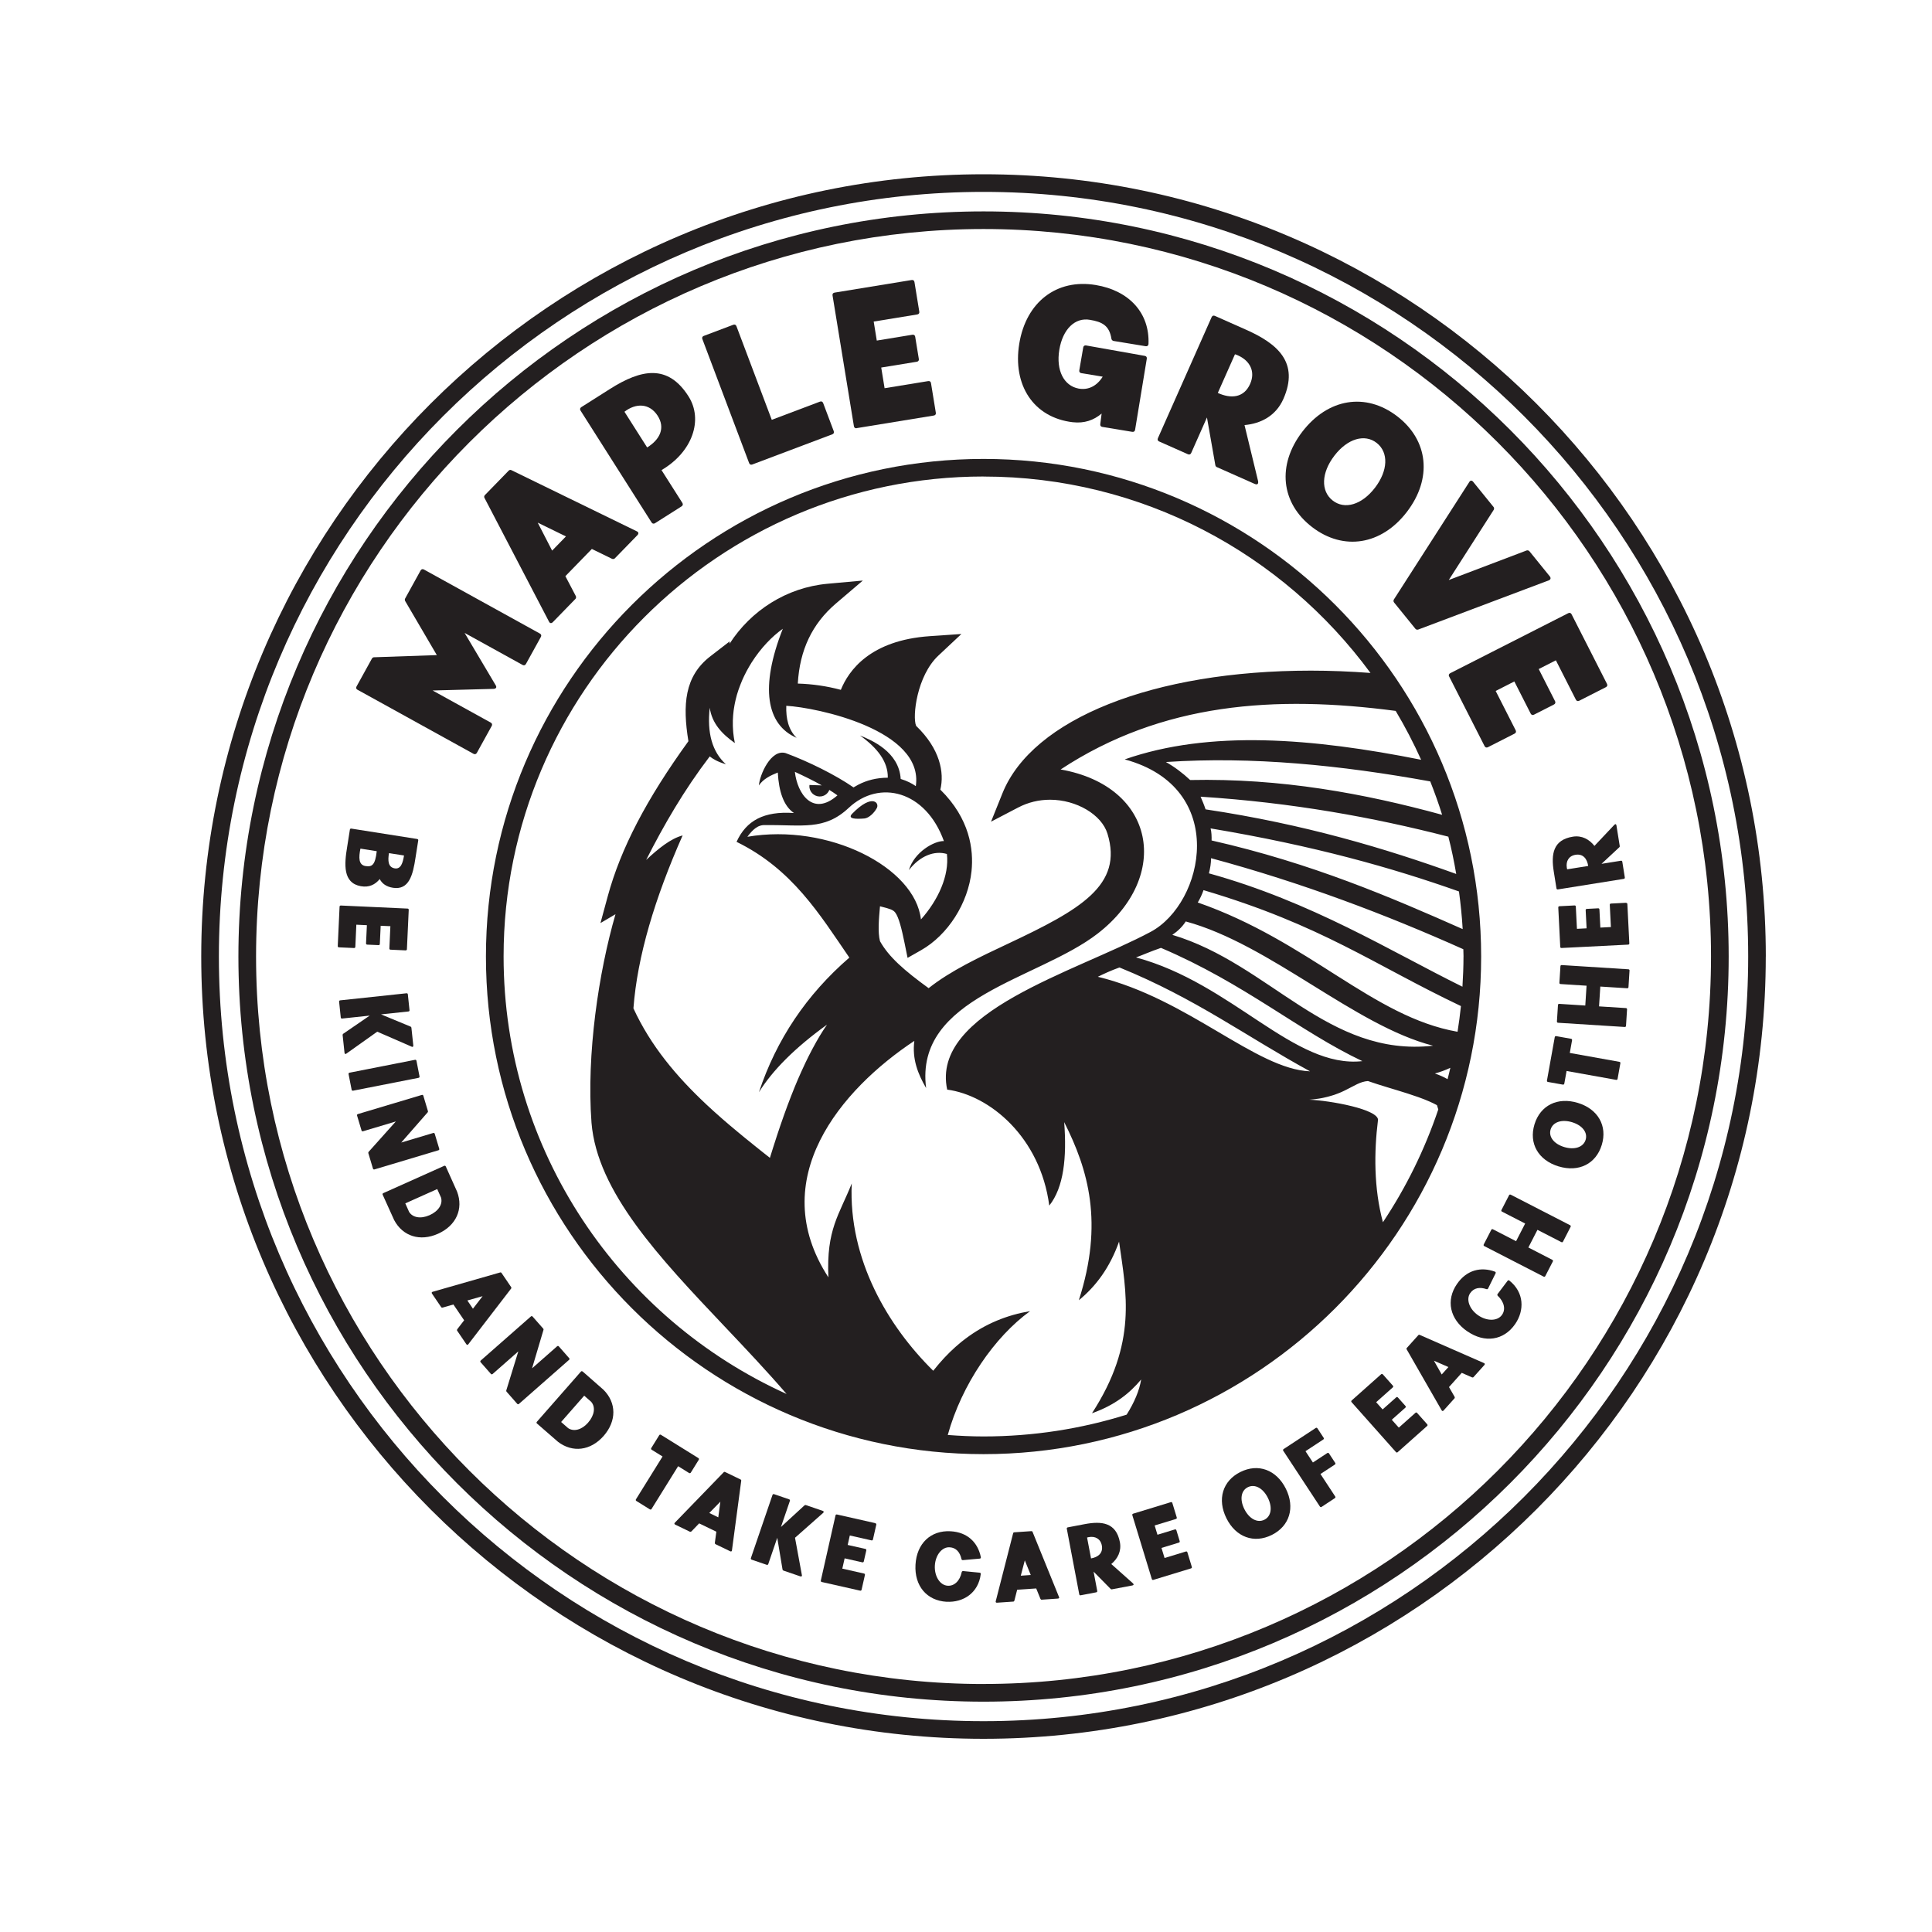 <?xml version="1.0" encoding="UTF-8"?><svg id="Layer_1" xmlns="http://www.w3.org/2000/svg" viewBox="0 0 500 500"><defs><style>.cls-1{fill:#231f20;}</style></defs><path class="cls-1" d="M220.53,210.6c-1.35,1.4,1.19,1.39,3.18,1.22,1.17-.11,2.5-1.44,3.12-2.54.96-1.34-.94-4.18-6.3,1.32Z"/><path class="cls-1" d="M447.38,247.55c0-106.33-86.51-192.84-192.84-192.84S61.7,141.21,61.7,247.55s86.51,192.84,192.84,192.84,192.84-86.51,192.84-192.84ZM254.54,435.82c-103.81,0-188.27-84.46-188.27-188.27S150.72,59.27,254.54,59.27s188.27,84.46,188.27,188.27-84.46,188.27-188.27,188.27Z"/><path class="cls-1" d="M456.99,247.55c0-111.63-90.82-202.45-202.45-202.45S52.08,135.91,52.08,247.55s90.82,202.45,202.45,202.45,202.45-90.82,202.45-202.45ZM56.65,247.55c0-109.11,88.77-197.89,197.89-197.89s197.89,88.77,197.89,197.89-88.77,197.89-197.89,197.89S56.65,356.66,56.65,247.55Z"/><path class="cls-1" d="M92.53,178.51l30.02,16.58c.34.19.67.09.86-.25l3.85-6.97c.19-.34.09-.67-.25-.86l-15.05-8.31,15.8-.42c.64-.04.85-.42.52-.94l-8.04-13.54,15.01,8.29c.34.19.67.09.86-.25l3.87-7.01c.19-.34.09-.67-.25-.86l-30.02-16.58c-.34-.19-.67-.09-.86.25l-4.01,7.27c-.09.17-.1.39,0,.61l8.21,14.02-16.27.56c-.22,0-.42.16-.52.33l-3.99,7.23c-.19.34-.09.67.25.86Z"/><path class="cls-1" d="M142.07,160.85c.21.48.63.54,1,.16l5.86-6.02c.17-.18.2-.49.09-.73l-2.7-5.15,6.85-7.04,5.22,2.55c.24.1.55.06.72-.11l5.86-6.02c.37-.39.3-.8-.19-1l-32.41-15.8c-.21-.14-.52-.1-.72.11l-6.17,6.34c-.2.21-.23.52-.09.73l16.67,31.97ZM146.47,138.82l-3.58,3.68-3.73-7.24,7.3,3.56Z"/><path class="cls-1" d="M168.63,135.21c.21.33.55.41.88.2l6.89-4.37c.33-.21.41-.55.2-.88l-5.4-8.5c8.02-4.69,10.84-13.02,6.99-19.08-5.32-8.38-12.19-7.08-20.32-1.92l-7.43,4.71c-.33.21-.41.55-.2.88l18.39,28.96ZM170.17,107.55c2.08,3.19.63,6.2-2.69,8.25l-5.87-9.24c2.91-2.25,6.42-2.28,8.56.99Z"/><path class="cls-1" d="M193.87,119.84c.14.37.45.51.82.37l20.71-7.81c.37-.14.51-.45.37-.82l-2.74-7.27c-.14-.37-.45-.51-.82-.37l-12.48,4.71-9.14-24.23c-.14-.37-.45-.51-.82-.37l-7.63,2.88c-.37.14-.51.45-.37.82l12.1,32.09Z"/><path class="cls-1" d="M221.71,110.8l19.96-3.26c.39-.06.59-.34.52-.73l-1.25-7.66c-.06-.39-.34-.59-.73-.52l-11.28,1.84-.87-5.35,9.21-1.5c.39-.06.59-.34.52-.73l-.94-5.74c-.06-.39-.34-.59-.73-.52l-9.21,1.51-.8-4.92,11.28-1.84c.39-.06.59-.34.52-.73l-1.25-7.66c-.06-.39-.34-.59-.73-.52l-19.95,3.26c-.39.06-.59.34-.52.73l5.53,33.84c.06.39.34.59.73.52Z"/><path class="cls-1" d="M277.65,109.27c2.96.34,5.38-.5,7.45-2.24l-.35,2.72c-.06.39.14.67.52.73l7.76,1.28c.39.06.67-.14.73-.52l3.03-18.41c.06-.39-.14-.67-.52-.73l-15.2-2.7c-.39-.06-.67.14-.73.52l-1.02,5.92c-.06.39.14.67.52.73l5.54.91c-1.48,2.38-3.7,3.55-6.25,3.08-3.79-.72-5.86-4.68-4.98-10.03.89-5.4,4.11-8.43,7.91-7.76,3.18.52,5.05,1.48,5.58,4.93.06.26.27.49.56.54l8.29,1.36c.43.07.72-.18.74-.57.33-8.02-5-13.84-13.67-15.27-10.12-1.67-18,4.41-19.77,15.16-1.77,10.75,3.68,19.17,13.88,20.36Z"/><path class="cls-1" d="M299.98,114.25l7.46,3.31c.36.16.68.03.84-.32l4.08-9.2,2.17,12.35c.05.24.19.41.37.49l9.78,4.34c.71.32,1.05.04.91-.72l-3.51-14.49c4.23-.37,8.11-2.39,10.04-6.72,4.2-9.47-1.49-14.35-9.67-17.97l-8.04-3.57c-.36-.16-.68-.03-.84.32l-13.91,31.35c-.16.36-.03.68.32.84ZM319.61,91.69c.29.07.56.19.78.29,3.08,1.37,4.57,4.16,3.14,7.38-1.62,3.66-5.03,3.86-8.36,2.33l4.44-10Z"/><path class="cls-1" d="M339.59,136.42c8.1,6.21,17.93,4.64,24.5-3.93,6.63-8.64,5.6-18.54-2.5-24.76-8.14-6.24-17.93-4.64-24.56,4.01-6.57,8.57-5.58,18.44,2.56,24.68ZM345.34,117.93c3.39-4.42,7.85-5.74,10.96-3.29,3.11,2.45,2.93,7.17-.46,11.59-3.39,4.42-7.85,5.74-10.96,3.29-3.11-2.45-2.93-7.17.46-11.59Z"/><path class="cls-1" d="M360.75,155.88l5.57,6.87c.15.19.46.26.71.18l33.81-12.74c.47-.19.58-.6.25-1.02l-5.26-6.49c-.18-.23-.49-.3-.74-.22l-20.15,7.65,11.63-18.16c.13-.23.13-.54-.03-.73l-5.29-6.53c-.34-.42-.76-.39-1.01.07l-19.51,30.39c-.13.23-.13.54.03.73Z"/><path class="cls-1" d="M375.04,175.08l9.17,18.02c.18.35.51.45.85.28l6.92-3.52c.35-.18.45-.51.28-.85l-5.18-10.19,4.83-2.46,4.23,8.32c.18.35.51.46.85.28l5.18-2.64c.35-.18.45-.51.28-.85l-4.23-8.32,4.44-2.26,5.18,10.19c.18.35.51.45.85.28l6.92-3.52c.35-.18.46-.51.28-.85l-9.17-18.02c-.18-.35-.51-.46-.85-.28l-30.56,15.54c-.35.18-.46.51-.28.85Z"/><path class="cls-1" d="M254.54,376.33c71.01,0,128.78-57.77,128.78-128.78s-57.77-128.78-128.78-128.78-128.78,57.77-128.78,128.78,57.77,128.78,128.78,128.78ZM254.54,123.33c41.06,0,77.51,20.04,100.14,50.83-5.21-.39-10.37-.6-15.43-.6-40.73,0-72.07,12.46-79.82,31.75l-2.95,7.34,7.01-3.66c2.57-1.34,5.35-2.02,8.27-2.02,6.81,0,13.34,3.85,14.85,8.78,4.11,13.35-6.98,19.66-25.73,28.48-7.34,3.45-14.91,7.01-20.55,11.51-6.33-4.6-10.31-8.08-12.59-12.16-.59-2.29-.3-5.71,0-9.03,2.49.62,3.35.89,3.9,1.56.98,1.21,1.75,4.49,2.44,7.85l.8,3.94,3.5-1.99c6.94-3.94,12.19-12.17,13.05-20.47.57-5.53-.42-13.54-8.07-21.08,1.08-4.45-.1-10.58-6.27-16.51-1.02-2.37.2-12.97,5.75-18.17l5.97-5.6-8.17.56c-15.45,1.05-21.03,8.92-23.03,13.89-3.7-.98-7.38-1.51-11.14-1.62.49-8.69,3.73-15.48,9.84-20.7l6.99-5.96-9.15.83c-10.61.97-19.84,6.96-25.34,15.52l.03-.61-5.01,3.87c-6.7,5.17-7.2,12.54-5.67,21.97-10.88,15.03-17.53,27.81-20.88,40.14l-1.88,6.92,3.89-2.29c-4.35,14.98-7.54,36.21-6.21,53.97,1.48,17.9,17.51,34.83,34.49,52.76,5.43,5.73,10.9,11.52,16,17.43-43.13-19.5-73.24-62.9-73.24-113.23,0-68.49,55.72-124.21,124.21-124.21ZM378.75,247.55c0,2.62-.11,5.22-.27,7.81-18.75-9.25-38.96-21.95-65.61-29.34.33-1.31.55-2.61.55-3.92,23.6,6.36,45.43,14.66,65.29,23.56,0,.63.05,1.26.05,1.9ZM356.63,289.97c.39-2.88-12.56-5.17-17.78-5.37.28-.02.56-.05.83-.08.1-.01.19-.02.28-.03.17-.02.34-.04.51-.06.11-.01.21-.03.31-.04.15-.02.3-.04.45-.06.11-.02.21-.04.32-.05.13-.02.27-.05.4-.07.11-.02.21-.04.31-.06.13-.02.25-.05.37-.08.1-.02.2-.04.3-.07.12-.03.24-.05.35-.08.1-.02.19-.05.29-.07.11-.03.22-.06.33-.09.09-.02.19-.05.28-.08.11-.03.21-.06.31-.09.09-.03.18-.05.27-.08.1-.03.2-.06.3-.09.08-.03.17-.06.25-.08.1-.03.19-.06.28-.1.08-.03.16-.06.24-.09.09-.03.18-.07.27-.1.08-.03.15-.06.23-.09.09-.03.17-.07.26-.1.07-.03.15-.06.22-.09.08-.04.17-.07.25-.11.07-.03.14-.06.21-.09.08-.04.16-.07.23-.11.07-.03.14-.06.2-.09.08-.04.15-.07.23-.11.06-.03.13-.06.19-.09,2.35-1.14,3.88-2.26,5.9-2.4,3.22,1.13,6.86,2.14,10.24,3.22.98.31,1.93.63,2.85.96,1.03.37,2.02.75,2.93,1.16.65.29,1.27.59,1.84.9.03.09.06.19.09.28.08.28.18.55.26.83-3.51,10.41-8.34,20.21-14.33,29.19-2.39-8.86-2.29-18.28-1.29-26.34ZM352.6,274.62c-17.73,1.98-33.54-20.08-58.6-26.84,1.78-.65,3.82-1.57,6.46-2.47,21.75,9.26,35.72,21.54,52.14,29.32ZM303.4,241.94c1.4-.95,2.59-2.09,3.47-3.47,21.83,5.91,43.71,26.97,64.01,32.16-27.25,3.04-42.29-21.18-67.49-28.69ZM339.06,277.26c-14.02-.52-31.54-18.79-54.94-24.47,1.64-.8,3.35-1.61,5.6-2.41,19.73,8.02,32.89,17.92,49.34,26.89ZM374.63,279.29c-.89-.52-1.95-1-3.28-1.48,1.33-.34,2.66-.84,4-1.46-.23.98-.46,1.97-.72,2.94ZM309.98,233.57c.58-.98,1.09-2.04,1.49-3.2,30.65,9.07,44.07,19.29,66.62,30-.23,2.24-.53,4.45-.88,6.65-21.96-3.85-38.44-23.44-67.24-33.46ZM313.56,217.51c.02-1.07-.01-2.13-.26-3.12,26.83,4.5,46.91,10.17,64.28,16.32.44,3.21.77,6.46.96,9.74-18.37-8.14-39.02-17.06-64.98-22.94ZM312,209.46c-.36-1.11-.82-2.2-1.29-3.28,23.82,1.54,44.73,5.36,64.12,10.35.82,3.16,1.48,6.39,2.04,9.65-18.26-6.58-39.25-12.88-64.87-16.72ZM308.01,201.87c-1.92-1.8-4-3.37-6.27-4.66,22.3-1.49,45.26.82,68.41,5.02,1.12,2.84,2.16,5.71,3.07,8.64-20.19-5.52-41.63-9.5-65.21-9ZM291.11,196.54c27.01,7.33,20.55,37.22,6.67,44.63-19.59,10.46-56.96,20.66-52.65,40.82,10.98,1.46,24.1,12.27,26.42,30.02,3.75-4.73,4.56-12.41,3.86-21.6,6.28,12.39,10.23,26.15,3.79,46.09,4.43-3.62,8.04-8.47,10.41-15.17,1.87,13.3,4.8,26.22-7.01,44.42,6.01-2.13,9.8-5.24,12.73-8.74-.46,2.88-1.8,6-3.76,9.1-11.7,3.66-24.14,5.64-37.04,5.64-3.11,0-6.19-.15-9.25-.38,3.62-13.08,12.11-25.39,21.31-32.05-5.87.99-11.49,3.19-16.72,7.13-.36.27-.71.55-1.07.83-.04.03-.08.07-.12.1-.41.33-.82.68-1.22,1.04-.13.11-.26.23-.38.34-.36.32-.71.65-1.06.99-.09.09-.19.18-.28.27-.43.42-.86.86-1.29,1.32-.1.11-.21.23-.31.34-.34.36-.67.74-1,1.12-.12.14-.24.28-.36.42-.42.5-.84,1-1.26,1.53-11.59-11.42-21.99-28.69-21.09-48.47-3.24,8.16-6.6,11.83-6.04,24.3-16.51-25.42,3.31-48.66,22.24-61.2-.61,4.68.92,8.56,3.05,12.21-3.05-23.63,29.01-28.02,44.45-40.02,19.03-14.78,14.96-38.09-9.64-42.43,26.26-17.29,55.54-19.27,86.71-15.16,2.43,4.07,4.62,8.29,6.59,12.65-28.16-5.62-54.73-7.77-76.69-.11ZM167.24,222.52c4.6-9.07,9.79-18.04,16.44-26.76.85.67,1.96,1.35,4.18,2.03-3.55-3.22-4.91-8.15-4.18-14.63.57,4.05,3.19,6.81,6.5,9.14-.09-.45-.17-.89-.24-1.34-.02-.14-.04-.28-.06-.42-.04-.31-.08-.61-.11-.91-.02-.16-.03-.32-.04-.48-.02-.29-.04-.58-.05-.87,0-.16-.01-.31-.02-.47,0-.32,0-.63,0-.95,0-.12,0-.24,0-.36.01-.43.03-.86.07-1.29,0-.08.02-.15.02-.23.03-.35.07-.7.11-1.05.02-.14.04-.28.06-.42.04-.29.09-.57.14-.85.03-.15.05-.3.08-.44.05-.28.11-.56.18-.84.03-.13.06-.27.09-.4.08-.34.17-.67.26-1,.02-.07.04-.14.06-.22.12-.4.24-.81.38-1.2.03-.09.06-.18.1-.27.11-.3.21-.6.33-.9.05-.13.1-.25.15-.38.11-.26.21-.53.32-.79.05-.13.11-.25.16-.38.12-.27.24-.54.37-.8.05-.1.1-.21.15-.31.36-.74.74-1.45,1.15-2.15.05-.09.11-.18.16-.27.15-.26.31-.51.46-.76.03-.05.06-.09.08-.14,0,0,0,0,0,.01,2.37-3.73,5.3-6.75,8.05-8.69-5.98,15.15-4.25,24.83,3.57,28.22-2.12-2.1-2.78-4.99-2.67-8.29,7.86.42,35.69,6.26,33.52,20.79-1-.7-2.22-1.34-3.91-1.86-.43-7.02-7.49-10.03-10.54-11.25,4.54,3.25,7.29,6.82,7.2,10.93-2.95.01-5.47.68-7.67,1.83-.41.21-.81.44-1.2.68-4.63-3.21-11.64-6.69-17.55-8.87-3.86-1.14-6.75,5.7-6.94,8.36,1.1-1.64,2.93-2.56,4.89-3.34.28,4.92,1.5,8.64,4.18,10.48-7.78-.54-12.34,1.95-14.85,7.46,14.4,7.04,21.47,18.7,29.19,29.96-11.05,9.56-18.86,21.17-23.4,34.84,3.52-5.66,9.29-11.48,17.62-17.49-.28.41-.57.83-.85,1.27-.08.12-.16.24-.24.37-.23.36-.46.73-.69,1.11-.06.09-.11.18-.17.28-.27.46-.55.93-.82,1.41-.08.14-.16.28-.23.42-.21.38-.42.76-.63,1.15-.08.15-.17.31-.25.46-.27.5-.53,1.02-.8,1.55-.07.14-.14.28-.21.42-.22.44-.44.89-.66,1.35-.07.15-.14.3-.21.45-.27.56-.53,1.14-.8,1.73-.05.11-.1.22-.15.33-.23.52-.46,1.05-.7,1.58-.07.15-.13.31-.2.46-.26.62-.53,1.25-.79,1.89-.06.14-.12.29-.17.43-.23.56-.46,1.13-.68,1.71-.06.15-.12.29-.17.44-.26.68-.53,1.37-.79,2.07-.06.16-.12.33-.18.49-.23.63-.47,1.27-.7,1.92-.04.12-.09.25-.13.37-.26.74-.53,1.5-.79,2.26-.06.18-.12.36-.18.53-.25.72-.49,1.45-.74,2.2-.02.07-.05.15-.07.22-.26.8-.53,1.62-.79,2.45-.06.2-.12.39-.19.59-.27.84-.53,1.69-.8,2.56-.64-.5-1.28-1.01-1.91-1.51l-.33-.26c-.64-.51-1.28-1.02-1.91-1.53-.08-.06-.15-.12-.23-.19-.62-.5-1.24-1-1.86-1.5-.05-.04-.09-.07-.14-.11-.63-.52-1.27-1.04-1.89-1.56-.1-.09-.21-.17-.31-.26-.64-.53-1.27-1.06-1.9-1.59-.02-.02-.04-.03-.06-.05-.61-.52-1.21-1.04-1.81-1.56-.09-.08-.19-.16-.28-.25-.6-.53-1.2-1.05-1.79-1.59-.1-.09-.19-.17-.29-.26-.59-.53-1.17-1.07-1.75-1.61-.02-.02-.03-.03-.05-.05,0,0,0,0,0,0-7.65-7.18-14.35-15.11-18.81-24.81,1.01-13.48,5.55-28.52,12.73-44.75-3.13.83-6.26,3.4-9.39,6.3ZM245.06,221.01c.64,5.57-2.24,11.91-6.72,16.94-1.52-13.55-24.01-24.97-44.92-21.39,1.29-1.74,2.69-3.17,4.66-3.02,9.5-.13,15.25,1.47,21.55-4.45,7.94-7.47,19.96-4.46,24.65,8.58-2.44-.09-7.68,2.81-9.06,7.52,2.84-3.68,6.59-5.15,9.84-4.18ZM209.5,203.92c.26,1.46,1.66,2.43,3.12,2.17.95-.17,1.68-.83,2.01-1.66.72.45,1.43.92,2.1,1.41-6.36,5.58-10.38-.41-11.02-6.09,2.4,1.11,4.76,2.25,6.98,3.51l-3.2-.11c-.03.25-.03.51.01.77Z"/><path class="cls-1" d="M93.4,229.35c2.11.38,3.7-.41,4.87-1.85.63,1.2,1.73,1.99,3.45,2.26,4.11.62,5.14-3.22,5.83-7.89l.69-4.37c.03-.2-.07-.33-.27-.37l-17.05-2.69c-.19-.03-.34.07-.37.27l-.69,4.37c-.78,4.66-1.14,9.43,3.53,10.27ZM100.67,220.79l3.89.61c-.31,1.94-.82,3.6-2.42,3.33-1.72-.3-1.8-2-1.47-3.94ZM93.27,219.62l4.23.67c-.4,3.62-1.24,4.09-2.87,3.85-1.87-.27-1.81-2.23-1.35-4.52Z"/><path class="cls-1" d="M91.96,245.06l.26-5.75,2.73.13-.22,4.7c0,.2.11.32.31.33l2.93.13c.2,0,.33-.11.33-.31l.22-4.7,2.51.11-.26,5.75c0,.2.11.33.3.33l3.91.18c.2,0,.33-.11.33-.31l.47-10.18c0-.2-.11-.33-.31-.33l-17.26-.79c-.2,0-.33.11-.33.31l-.47,10.18c0,.2.11.32.31.33l3.91.18c.2,0,.33-.11.33-.31Z"/><path class="cls-1" d="M106.52,270.88c.29.14.47,0,.44-.32l-.49-4.6c-.01-.12-.1-.21-.2-.27l-7.66-3.17,7.09-.75c.2-.02.31-.15.28-.35l-.43-4.08c-.02-.2-.16-.31-.35-.28l-17.16,1.83c-.2.02-.3.16-.28.35l.43,4.08c.02.2.16.3.35.28l7.14-.76-6.87,4.71c-.09.08-.15.19-.14.31l.49,4.59c.03.32.24.42.49.22l7.98-5.67,8.89,3.87Z"/><path class="cls-1" d="M108.57,278.56l-.79-4.03c-.04-.19-.18-.29-.38-.25l-16.94,3.33c-.19.04-.29.18-.25.38l.79,4.03c.04.19.18.29.38.25l16.94-3.33c.19-.04.29-.18.25-.38Z"/><path class="cls-1" d="M113.67,297.29l-1.16-3.86c-.06-.19-.21-.27-.4-.21l-8.27,2.47,6.85-7.83c.08-.08.09-.21.06-.3l-1.19-3.98c-.06-.19-.21-.27-.4-.21l-16.54,4.95c-.19.06-.27.21-.21.4l1.15,3.84c.06.19.21.27.4.21l8.48-2.54-7.06,7.89c-.05.09-.09.21-.06.3l1.2,4.01c.06.19.21.27.4.21l16.54-4.95c.19-.05.27-.21.21-.4Z"/><path class="cls-1" d="M118.3,308.41l-2.93-6.53c-.08-.18-.24-.24-.42-.16l-15.75,7.06c-.18.08-.24.24-.16.42l2.97,6.56c2.22,4.18,6.69,5.62,11.36,3.53,4.69-2.1,6.61-6.41,4.93-10.88ZM111.16,314.49c-2.29,1.02-4.38.62-5.29-.86l-.98-2.2,8.26-3.7.98,2.18c.52,1.71-.65,3.55-2.96,4.58Z"/><path class="cls-1" d="M132.29,333.11l-2.5-3.68c-.08-.12-.23-.17-.35-.12l-17.46,5c-.26.06-.33.26-.18.48l2.38,3.5c.07.1.22.15.35.12l2.81-.81,2.78,4.09-1.79,2.32c-.07.11-.09.27-.02.37l2.38,3.5c.15.22.36.23.51.01l11.07-14.4c.09-.09.1-.25.02-.37ZM122.4,338.7l-1.45-2.14,3.95-1.11-2.5,3.24Z"/><path class="cls-1" d="M147.29,351.48l-2.66-3.03c-.13-.15-.3-.16-.45-.03l-6.48,5.7,2.96-9.97c.04-.1,0-.23-.07-.3l-2.75-3.12c-.13-.15-.3-.16-.45-.03l-12.97,11.4c-.15.13-.16.3-.03.45l2.65,3.01c.13.15.3.16.45.03l6.65-5.85-3.12,10.12c0,.1,0,.23.07.3l2.76,3.14c.13.15.3.16.45.03l12.97-11.4c.15-.13.16-.3.03-.45Z"/><path class="cls-1" d="M150.78,354.95c-.15-.13-.32-.12-.45.03l-11.39,12.98c-.13.15-.12.32.03.45l5.44,4.73c3.76,2.88,8.43,2.32,11.81-1.52,3.39-3.87,3.34-8.59-.05-11.96l-5.38-4.72ZM152.2,368.18c-1.65,1.89-3.73,2.39-5.17,1.42l-1.81-1.59,5.97-6.81,1.79,1.57c1.19,1.33.89,3.5-.78,5.4Z"/><path class="cls-1" d="M178.34,381.21c.17.1.34.06.44-.1l2.06-3.32c.1-.17.06-.34-.1-.44l-9.69-6.02c-.17-.1-.34-.06-.44.1l-2.06,3.32c-.1.17-.06.34.1.44l2.82,1.75-6.88,11.07c-.1.17-.06.34.1.44l3.49,2.17c.17.1.34.07.44-.1l6.88-11.07,2.84,1.77Z"/><path class="cls-1" d="M178.91,396.36l2.03-2.11,4.45,2.15-.39,2.9c0,.13.06.27.17.33l3.81,1.84c.24.12.43.02.45-.25l2.4-18c.03-.12-.04-.26-.17-.33l-4.01-1.94c-.13-.07-.29-.03-.36.07l-12.63,13.04c-.2.18-.16.39.08.51l3.81,1.84c.11.05.26.02.36-.07ZM186.43,388.63l-.54,4.06-2.33-1.13,2.87-2.93Z"/><path class="cls-1" d="M207.52,407.6l-1.77-9.63,7.27-6.43c.25-.2.2-.43-.1-.53l-4.37-1.5c-.12-.04-.23,0-.34.07l-6.1,5.6,2.31-6.75c.06-.19-.01-.34-.2-.41l-3.89-1.33c-.19-.06-.34.01-.41.2l-5.59,16.34c-.06.19.01.34.2.41l3.89,1.33c.19.07.34-.01.41-.2l2.32-6.79,1.37,8.22c.04.12.11.22.22.26l4.38,1.5c.3.1.48-.04.41-.35Z"/><path class="cls-1" d="M226.54,394.19l-9.93-2.24c-.19-.04-.34.05-.38.24l-3.8,16.85c-.04.19.05.34.24.38l9.93,2.24c.19.04.34-.05.38-.24l.86-3.81c.04-.19-.05-.34-.24-.38l-5.61-1.27.6-2.66,4.58,1.03c.19.04.34-.05.38-.24l.65-2.85c.04-.19-.05-.34-.24-.38l-4.58-1.03.55-2.45,5.61,1.27c.19.04.34-.05.38-.24l.86-3.81c.04-.19-.05-.34-.24-.38Z"/><path class="cls-1" d="M244.99,414.53c4.3.24,8.23-2.27,8.83-7.16.04-.2-.08-.33-.28-.36l-4.29-.42c-.17,0-.33.1-.36.28-.47,2.29-1.96,3.66-3.67,3.51-1.99-.14-3.43-2.49-3.28-5.21.16-2.77,1.88-4.87,3.84-4.73,1.65.09,2.66,1.26,3.05,3.05.04.18.18.28.36.27l4.36-.39c.22-.01.33-.18.29-.38-.75-3.74-3.4-6.45-7.82-6.7-5.16-.29-8.78,3.17-9.09,8.65-.31,5.47,2.9,9.3,8.05,9.6Z"/><path class="cls-1" d="M274.06,413.27l-6.83-16.81c-.03-.12-.16-.21-.31-.2l-4.44.3c-.15.01-.26.12-.28.24l-4.5,17.58c-.08.25.05.42.32.4l4.22-.29c.12,0,.24-.11.28-.24l.72-2.83,4.93-.33,1.1,2.71c.06.12.19.21.31.2l4.22-.29c.27-.02.38-.2.27-.44ZM264.18,407.78l1.04-3.96,1.54,3.79-2.58.18Z"/><path class="cls-1" d="M289.83,399.12c-.97-5.12-4.72-5.51-9.14-4.67l-4.35.83c-.19.04-.29.18-.25.37l3.22,16.96c.04.19.18.29.37.25l4.03-.77c.19-.04.29-.18.25-.37l-.94-4.98,4.43,4.49c.09.08.2.11.29.09l5.29-1c.39-.07.45-.29.17-.56l-5.6-4.99c1.64-1.36,2.67-3.31,2.23-5.65ZM282.36,403.32l-1.03-5.41c.14-.05.29-.08.41-.1,1.67-.32,3.08.42,3.41,2.15.38,1.98-.98,3.04-2.79,3.36Z"/><path class="cls-1" d="M307.3,401.74c-.06-.19-.21-.27-.4-.21l-5.51,1.68-.8-2.61,4.5-1.37c.19-.06.27-.21.21-.4l-.85-2.8c-.06-.19-.21-.27-.4-.21l-4.5,1.37-.73-2.4,5.51-1.68c.19-.06.27-.21.21-.4l-1.14-3.74c-.06-.19-.21-.27-.4-.21l-9.74,2.98c-.19.06-.27.21-.21.4l5.04,16.52c.06.19.21.27.4.21l9.74-2.97c.19-.06.27-.21.21-.4l-1.14-3.74Z"/><path class="cls-1" d="M321.01,380.95c-4.62,2.31-6.05,7.09-3.6,12,2.43,4.86,7.12,6.59,11.74,4.29,4.6-2.3,6.05-7.09,3.63-11.96-2.45-4.91-7.16-6.63-11.76-4.33ZM327.19,393.32c-1.79.87-3.89-.25-5.15-2.76-1.25-2.51-.87-4.82.93-5.69s3.89.25,5.15,2.76c1.25,2.51.87,4.82-.93,5.69Z"/><path class="cls-1" d="M341.74,381.47l3.72-2.44c.16-.11.2-.28.09-.44l-1.61-2.45c-.11-.16-.28-.2-.44-.09l-3.72,2.44-1.92-2.92,4.61-3.03c.16-.11.2-.28.09-.44l-1.61-2.45c-.11-.16-.28-.2-.44-.09l-8.31,5.46c-.16.11-.2.28-.09.44l9.48,14.43c.11.16.28.2.44.09l3.43-2.26c.16-.11.2-.28.09-.44l-3.82-5.82Z"/><path class="cls-1" d="M366.76,365.67c-.13-.15-.3-.16-.45-.03l-4.3,3.83-1.82-2.04,3.51-3.12c.15-.13.16-.3.03-.45l-1.95-2.19c-.13-.15-.3-.16-.45-.03l-3.51,3.12-1.67-1.87,4.3-3.83c.15-.13.16-.3.03-.45l-2.6-2.92c-.13-.15-.3-.16-.45-.03l-7.61,6.77c-.15.13-.16.31-.03.45l11.48,12.91c.13.15.3.16.45.03l7.61-6.77c.15-.13.16-.31.03-.45l-2.6-2.92Z"/><path class="cls-1" d="M381.33,356.41l2.83-3.15c.18-.2.13-.41-.11-.5l-16.63-7.29c-.11-.06-.26-.04-.36.07l-2.98,3.31c-.1.11-.11.27-.03.37l9.04,15.75c.12.24.33.26.51.06l2.83-3.15c.08-.09.09-.25.03-.37l-1.46-2.54,3.3-3.68,2.68,1.18c.12.05.28.02.36-.07ZM373.12,355.72l-2.02-3.57,3.75,1.64-1.73,1.92Z"/><path class="cls-1" d="M379.72,344.53c4.51,3.13,9.45,2.39,12.39-1.85,2.45-3.54,2.37-8.21-1.49-11.27-.15-.13-.32-.1-.45.05l-2.6,3.44c-.1.14-.08.33.05.45,1.7,1.6,2.1,3.58,1.07,4.97-1.16,1.62-3.91,1.63-6.16.07-2.28-1.59-3.17-4.15-2.03-5.75.94-1.35,2.47-1.61,4.2-1.01.17.06.33,0,.41-.16l1.94-3.92c.11-.2.02-.37-.17-.45-3.58-1.31-7.28-.47-9.8,3.17-2.94,4.24-1.88,9.14,2.63,12.27Z"/><path class="cls-1" d="M390.97,309.19c-.18-.09-.34-.04-.43.14l-1.96,3.81c-.09.18-.04.34.14.43l5.99,3.08-2.35,4.57-5.99-3.08c-.18-.09-.34-.04-.43.14l-1.95,3.78c-.09.18-.04.34.14.43l15.36,7.9c.18.09.34.04.43-.14l1.95-3.78c.09-.18.04-.34-.14-.43l-6.19-3.19,2.35-4.57,6.19,3.18c.18.09.34.04.43-.14l1.96-3.81c.09-.18.04-.34-.14-.43l-15.36-7.9Z"/><path class="cls-1" d="M403.36,301.86c5.2,1.58,9.68-.63,11.18-5.57,1.5-4.92-.99-9.27-6.19-10.86-5.25-1.6-9.73.64-11.23,5.56-1.5,4.94.99,9.27,6.23,10.87ZM406.86,290.43c2.68.82,4.09,2.69,3.49,4.58s-2.86,2.65-5.55,1.84c-2.68-.82-4.09-2.69-3.49-4.58.6-1.9,2.86-2.65,5.55-1.84Z"/><path class="cls-1" d="M400.62,280.01l3.85.69c.19.03.34-.07.37-.26l.59-3.27,12.83,2.3c.19.03.34-.07.37-.26l.72-4.04c.04-.2-.06-.34-.26-.37l-12.83-2.3.59-3.29c.03-.19-.07-.34-.26-.37l-3.85-.69c-.19-.03-.34.07-.37.26l-2.02,11.23c-.03.19.06.34.26.37Z"/><path class="cls-1" d="M421.11,255.76c.2.01.33-.1.34-.3l.27-4.27c.01-.2-.1-.33-.3-.34l-17.24-1.09c-.2-.01-.33.1-.34.3l-.27,4.27c-.01.2.1.33.3.34l6.73.43-.33,5.13-6.73-.43c-.2-.01-.33.1-.34.3l-.27,4.25c-.01.2.1.33.3.34l17.24,1.09c.2.01.33-.1.34-.3l.27-4.25c.01-.2-.1-.33-.3-.34l-6.95-.44.33-5.13,6.95.44Z"/><path class="cls-1" d="M420.81,233.64l-3.9.2c-.2.01-.31.14-.3.33l.29,5.75-2.73.14-.24-4.69c-.01-.2-.14-.31-.34-.3l-2.92.15c-.2.01-.31.14-.3.34l.24,4.69-2.5.13-.29-5.75c0-.2-.14-.31-.33-.3l-3.91.2c-.2.01-.31.14-.3.34l.51,10.17c0,.2.14.31.34.3l17.24-.87c.2-.01.31-.14.3-.33l-.51-10.17c-.01-.2-.14-.31-.34-.3Z"/><path class="cls-1" d="M419.47,222.76l-5,.8,4.62-4.3c.08-.09.12-.19.1-.29l-.85-5.32c-.06-.39-.27-.46-.55-.19l-5.15,5.46c-1.32-1.68-3.23-2.77-5.59-2.39-5.15.82-5.65,4.57-4.94,9.01l.7,4.37c.03.2.17.3.37.27l17.05-2.73c.19-.03.3-.17.27-.37l-.65-4.06c-.03-.19-.17-.3-.37-.27ZM411.02,224.11l-5.44.87c-.05-.14-.07-.29-.09-.41-.27-1.68.5-3.07,2.25-3.35,1.99-.32,3.01,1.06,3.28,2.89Z"/></svg>